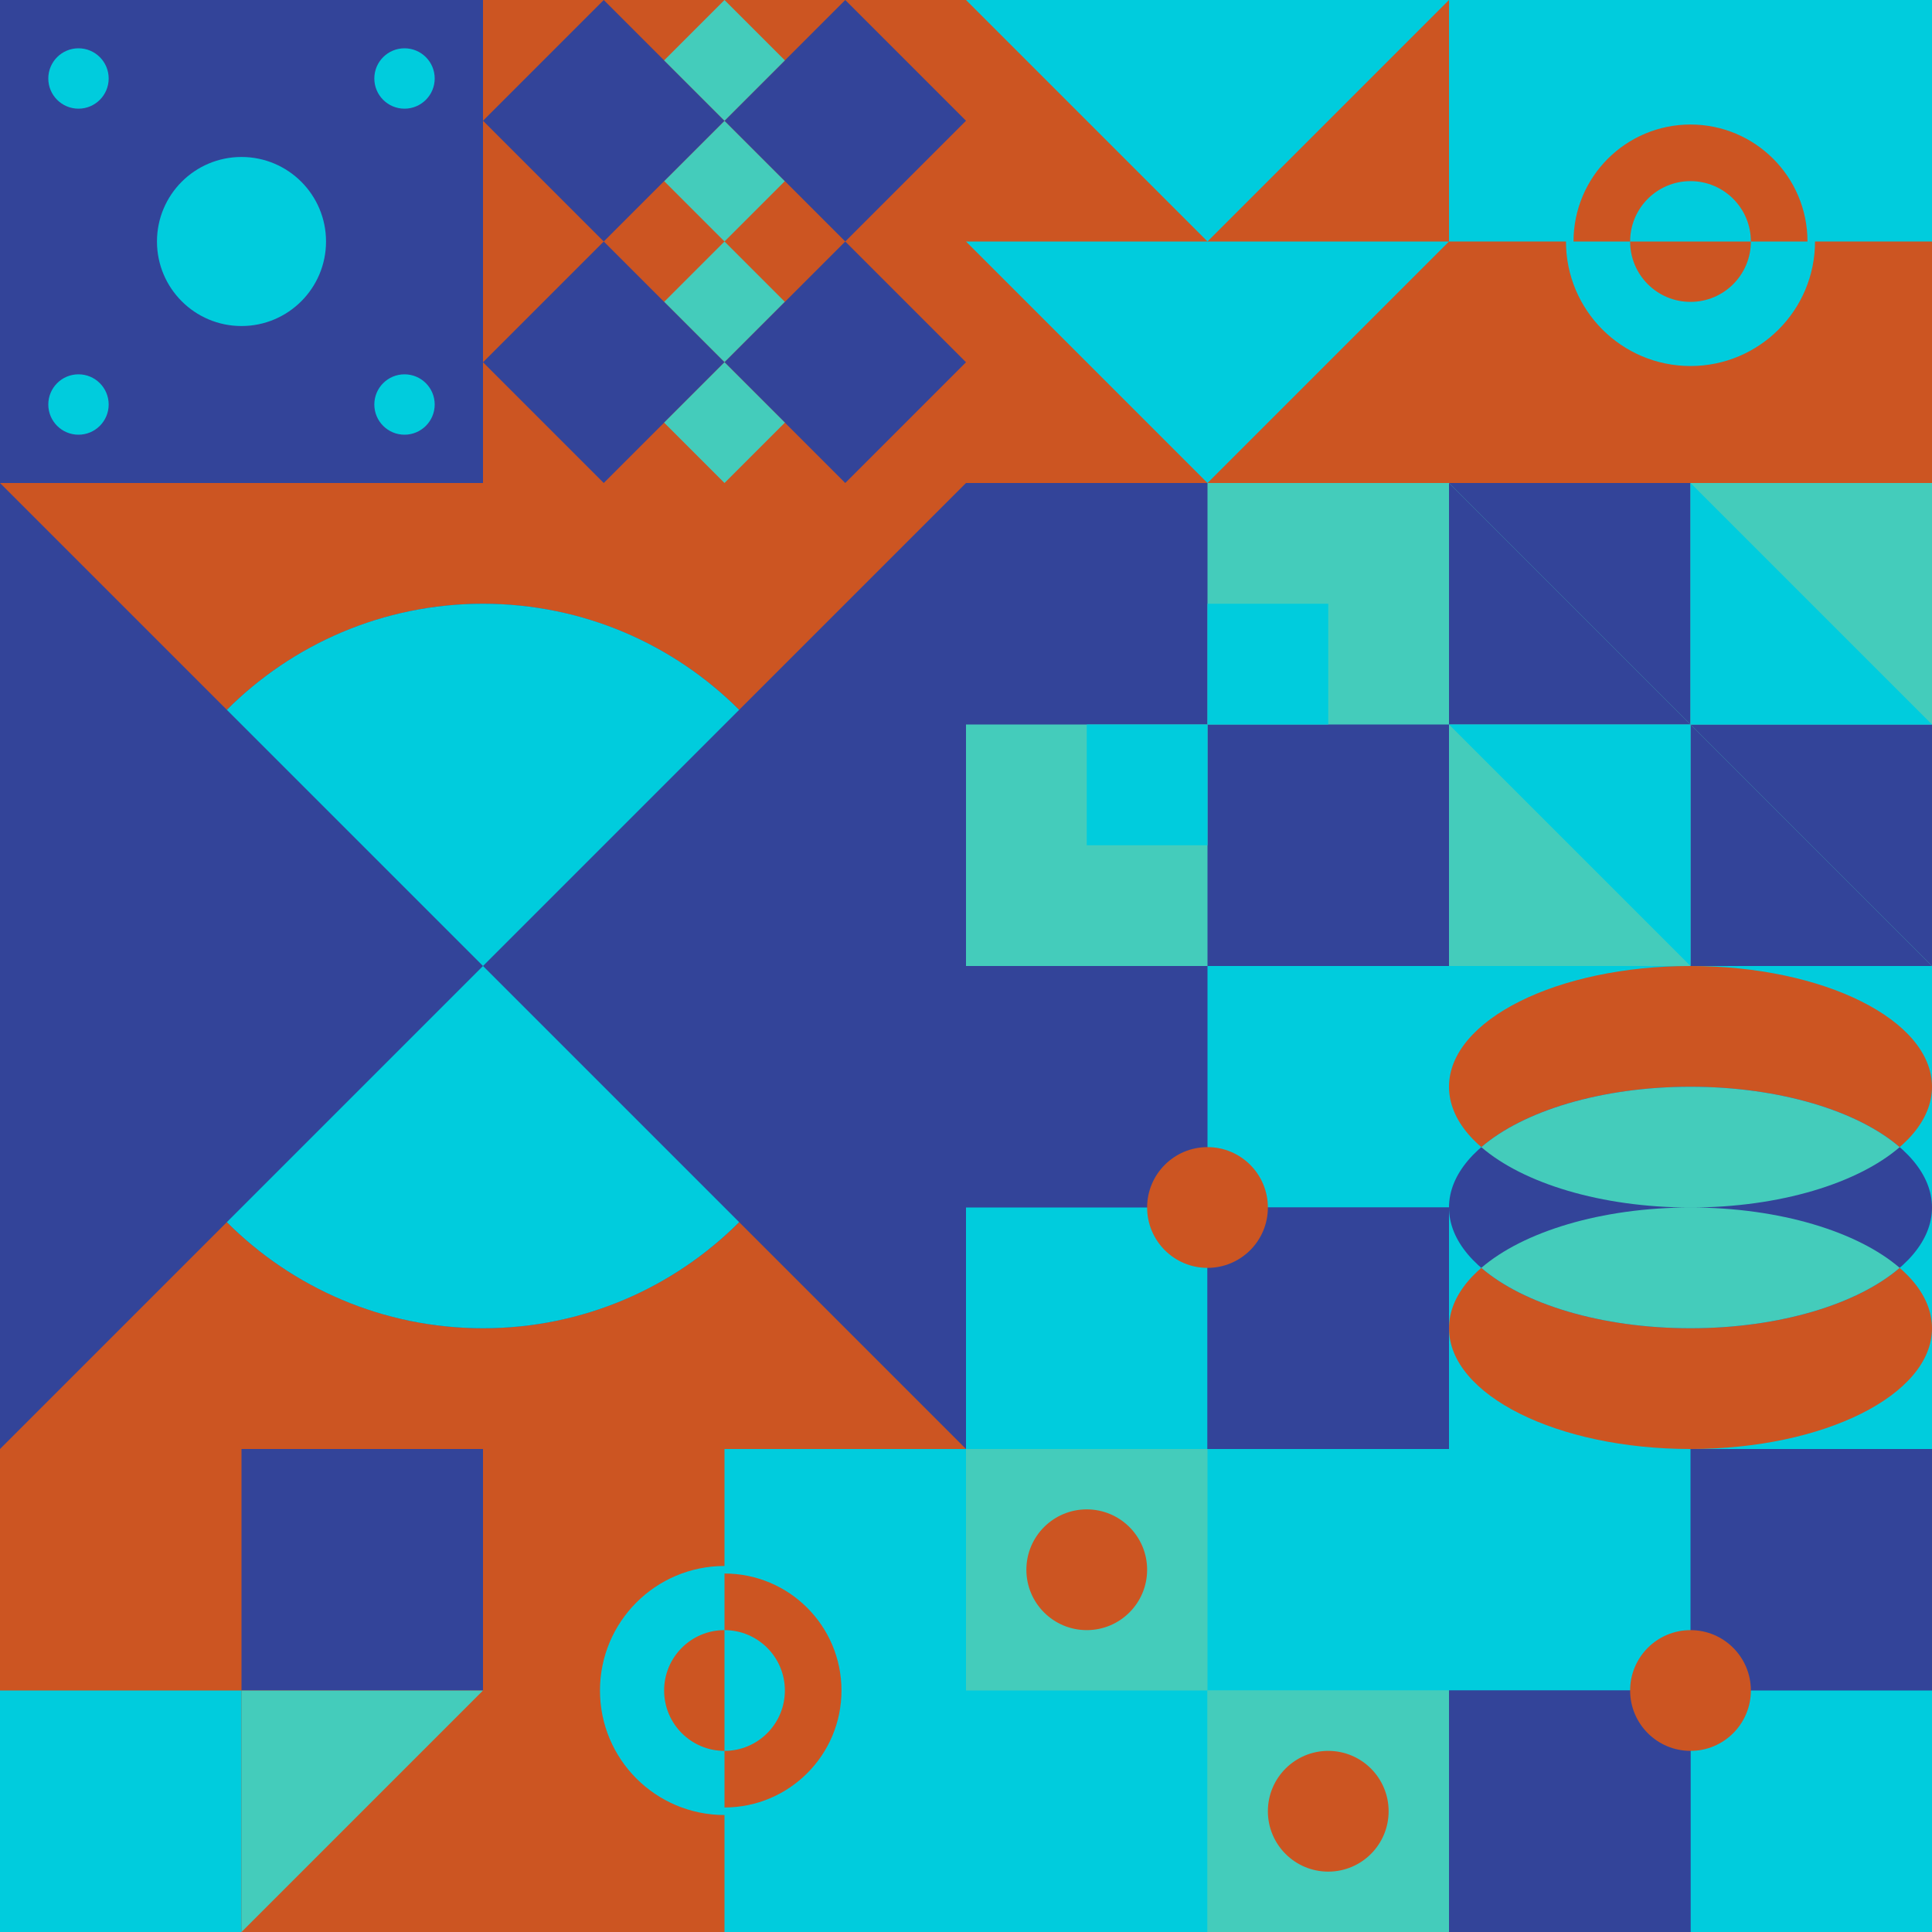 <svg id="geo" xmlns="http://www.w3.org/2000/svg" width="1280" height="1280" viewBox="0 0 1280 1280" fill="none" style="width:640px;height:640px"><g class="svg-image"><g class="block-0" transform="translate(0,0), scale(1), rotate(0, 160, 160)" height="320" width="320" clip-path="url(#trim)"><rect width="320" height="320" fill="#334499"/><circle cx="268" cy="52" r="20" fill="#00ccdd"/><circle cx="52" cy="52" r="20" fill="#00ccdd"/><circle cx="268" cy="268" r="20" fill="#00ccdd"/><circle cx="52" cy="268" r="20" fill="#00ccdd"/><circle cx="160" cy="160" r="56" fill="#00ccdd"/><path d="M248 124c0-11.046 8.954-20 20-20s20 8.954 20 20v72c0 11.046-8.954 20-20 20s-20-8.954-20-20v-72ZM32 124c0-11.046 8.954-20 20-20s20 8.954 20 20v72c0 11.046-8.954 20-20 20s-20-8.954-20-20v-72ZM124 72c-11.046 0-20-8.954-20-20s8.954-20 20-20h72c11.046 0 20 8.954 20 20s-8.954 20-20 20h-72ZM124 288c-11.046 0-20-8.954-20-20s8.954-20 20-20h72c11.046 0 20 8.954 20 20s-8.954 20-20 20h-72Z" fill="#334499"/></g><g class="block-1" transform="translate(320,0), scale(1), rotate(90, 160, 160)" height="320" width="320" clip-path="url(#trim)"><rect width="320" height="320" fill="#cc5522"/><path d="M80 160L120 120L160 160L120 200L80 160Z" fill="#44ccbb"/><path d="M160 160L200 120L240 160L200 200L160 160Z" fill="#44ccbb"/><path d="M160 80L240 0L320 80L240 160L160 80Z" fill="#334499"/><path d="M160 240L240 160L320 240L240 320L160 240Z" fill="#334499"/><path d="M0 80L80 0L160 80L80 160L0 80Z" fill="#334499"/><path d="M0 240L80 160L160 240L80 320L0 240Z" fill="#334499"/><path d="M240 160L280 120L320 160L280 200L240 160Z" fill="#44ccbb"/><path d="M0 160L40 120L80 160L40 200L0 160Z" fill="#44ccbb"/></g><g class="block-2" transform="translate(640,0), scale(1), rotate(0, 160, 160)" height="320" width="320" clip-path="url(#trim)"><style>@keyframes geo-18-a0_t{0%,13.636%{transform:translate(0,0)}50%,63.636%{transform:translate(0,160px)}to{transform:translate(0,320px)}}@keyframes geo-18-a1_t{0%,13.636%{transform:translate(0,-160px)}50%,63.636%{transform:translate(0,0)}to{transform:translate(0,160px)}}@keyframes geo-18-a2_t{0%,13.636%{transform:translate(0,-320px)}50%,63.636%{transform:translate(0,-160px)}to{transform:translate(0,0)}}@keyframes geo-18-a3_t{0%,13.636%{transform:translate(0,0)}50%,63.636%{transform:translate(0,160px)}to{transform:translate(0,320px)}}</style><rect width="320" height="320" fill="#cc5522"/><path d="M320 0H0l160 160L320 0Z" fill="#00ccdd" style="animation:2.2s ease-in-out infinite both geo-18-a0_t"/><path d="M320 0H0l160 160L320 0Z" fill="#00ccdd" transform="translate(0 -160)" style="animation:2.2s ease-in-out infinite both geo-18-a1_t"/><path d="M320 0H0l160 160L320 0Z" fill="#00ccdd" transform="translate(0 -320)" style="animation:2.2s ease-in-out infinite both geo-18-a2_t"/><path d="M320 160H0l160 160 160-160Z" fill="#00ccdd" style="animation:2.2s ease-in-out infinite both geo-18-a3_t"/></g><g class="block-3" transform="translate(960,0), scale(1), rotate(0, 160, 160)" height="320" width="320" clip-path="url(#trim)"><style>@keyframes geo-65a0_t{0%{transform:translate(160px,160px) rotate(0deg) translate(-80px,-80px)}13.636%{transform:translate(160px,160px) rotate(0deg) translate(-80px,-80px);animation-timing-function:cubic-bezier(.4,0,.6,1)}50%,63.636%{transform:translate(160px,160px) rotate(180deg) translate(-80px,-80px);animation-timing-function:cubic-bezier(.4,0,.6,1)}to{transform:translate(160px,160px) rotate(360deg) translate(-80px,-80px)}}</style><rect width="320" height="320" fill="#00ccdd"/><rect y="160" width="320" height="160" fill="#cc5522"/><g transform="translate(80 80)" style="animation:2.2s linear infinite both geo-65a0_t"><circle cx="80" cy="80" fill="#cc5522" stroke="#00ccdd" stroke-width="5" r="80"/><path fill-rule="evenodd" clip-rule="evenodd" d="M80 160c44.2 0 80-35.8 80-80H0c0 44.2 35.8 80 80 80Z" fill="#00ccdd"/><circle cx="80" cy="80" fill="#00ccdd" r="40"/><path fill-rule="evenodd" clip-rule="evenodd" d="M80 120c22.1 0 40-17.9 40-40H40c0 22.1 17.9 40 40 40Z" fill="#cc5522"/></g></g><g class="block-4" transform="translate(0,320), scale(2), rotate(90, 160, 160)" height="640" width="640" clip-path="url(#trim)"><rect width="320" height="320" fill="#334499"/><path d="M160 160L320 0V320L160 160Z" fill="#cc5522"/><path d="M160 160L0 0V320L160 160Z" fill="#cc5522"/><circle cx="160" cy="160" r="120" fill="#334499"/><path fill-rule="evenodd" clip-rule="evenodd" d="M244.853 75.147C266.569 96.863 280 126.863 280 160C280 193.137 266.569 223.137 244.853 244.853L160 160L244.853 75.147ZM75.147 75.147L160 160L75.147 244.853C53.431 223.137 40 193.137 40 160C40 126.863 53.431 96.863 75.147 75.147Z" fill="#00ccdd"/></g><g class="block-5" transform="translate(640,320), scale(1), rotate(0, 160, 160)" height="320" width="320" clip-path="url(#trim)"><style>@keyframes geo-54a0_t{0%,13.636%{transform:translate(240px,240px);animation-timing-function:cubic-bezier(.4,0,.6,1)}50%,63.636%{transform:translate(160px,160px);animation-timing-function:cubic-bezier(.4,0,.6,1)}to{transform:translate(240px,240px)}}@keyframes geo-54a1_t{0%,13.636%{transform:translate(80px,160px);animation-timing-function:cubic-bezier(.4,0,.6,1)}50%,63.636%{transform:translate(0,240px);animation-timing-function:cubic-bezier(.4,0,.6,1)}to{transform:translate(80px,160px)}}@keyframes geo-54a2_t{0%,13.636%{transform:translate(160px,80px);animation-timing-function:cubic-bezier(.4,0,.6,1)}50%,63.636%{transform:translate(240px,0);animation-timing-function:cubic-bezier(.4,0,.6,1)}to{transform:translate(160px,80px)}}@keyframes geo-54a3_t{0%,13.636%{transform:translate(0,0);animation-timing-function:cubic-bezier(.4,0,.6,1)}50%,63.636%{transform:translate(80px,80px);animation-timing-function:cubic-bezier(.4,0,.6,1)}to{transform:translate(0,0)}}</style><rect width="320" height="320" fill="#334499"/><rect width="320" height="320" fill="#44ccbb"/><rect width="160" height="160" fill="#334499"/><rect x="160" y="160" width="160" height="160" fill="#334499"/><rect width="80" height="80" fill="#334499" transform="translate(240 240)" style="animation:2.2s ease-in-out infinite both geo-54a0_t"/><rect width="80" height="80" fill="#00ccdd" transform="translate(80 160)" style="animation:2.2s ease-in-out infinite both geo-54a1_t"/><rect width="80" height="80" fill="#00ccdd" transform="translate(160 80)" style="animation:2.2s ease-in-out infinite both geo-54a2_t"/><rect width="80" height="80" fill="#334499" style="animation:2.2s ease-in-out infinite both geo-54a3_t"/></g><g class="block-6" transform="translate(960,320), scale(1), rotate(180, 160, 160)" height="320" width="320" clip-path="url(#trim)"><style>@keyframes geo-55a0_t{0%,to{transform:translate(0,0)}13.636%{transform:translate(0,0);animation-timing-function:cubic-bezier(.4,0,.6,1)}50%,63.636%{transform:translate(160px,0);animation-timing-function:cubic-bezier(.4,0,.6,1)}}@keyframes geo-55a1_t{0%,to{transform:translate(0,0)}13.636%{transform:translate(0,0);animation-timing-function:cubic-bezier(.4,0,.6,1)}50%,63.636%{transform:translate(-160px,0);animation-timing-function:cubic-bezier(.4,0,.6,1)}}</style><rect width="320" height="320" fill="#44ccbb"/><rect width="320" height="320" fill="#44ccbb"/><path d="M320 320V160H160l160 160ZM160 160V0H0l160 160Z" fill="#334499"/><path d="M160 160v160h160L160 160ZM0 0v160h160L0 0Z" fill="#334499"/><path d="M160 320V160H0l160 160Z" fill="#00ccdd" style="animation:2.2s linear infinite both geo-55a0_t"/><path d="M160 0v160h160L160 0Z" fill="#00ccdd" style="animation:2.2s linear infinite both geo-55a1_t"/></g><g class="block-7" transform="translate(640,640), scale(1), rotate(0, 160, 160)" height="320" width="320" clip-path="url(#trim)"><rect width="320" height="320" fill="#334499"/><rect y="320" width="320" height="320" transform="rotate(-90 0 320)" fill="#334499"/><rect x="160" y="160" width="160" height="160" transform="rotate(-90 160 160)" fill="#00ccdd"/><rect width="160" height="160" transform="matrix(0 -1 -1 0 160 320)" fill="#00ccdd"/><rect width="160" height="160" transform="matrix(0 -1 -1 0 320 320)" fill="#334499"/><circle cx="160" cy="160" r="40" fill="#cc5522"/></g><g class="block-8" transform="translate(960,640), scale(1), rotate(180, 160, 160)" height="320" width="320" clip-path="url(#trim)"><style>@keyframes geo-30-a0_t{0%,13.636%{transform:translate(160px,240px);animation-timing-function:ease-in-out}50%,63.636%{transform:translate(160px,320px);animation-timing-function:ease-in-out}to{transform:translate(160px,240px)}}@keyframes geo-30-a1_t{0%,13.636%{transform:translate(160px,80px);animation-timing-function:ease-in-out}50%,63.636%{transform:translate(160px,0);animation-timing-function:ease-in-out}to{transform:translate(160px,80px)}}@keyframes geo-30-a2_t{0%{transform:translate(0,0);animation-timing-function:ease-in-out}50%,to{transform:translate(0,0)}}@keyframes geo-30-a2_o{0%,13.636%{opacity:1;animation-timing-function:ease-in-out}50%,63.636%{opacity:0;animation-timing-function:ease-in-out}to{opacity:1}}@keyframes geo-30-a2_d{0%,to{d:path(&apos;M298.6,120C270.9,143.9,219.2,160,160,160C100.8,160,49.1,143.9,21.4,120C49.1,96.1,100.8,80,160,80C219.2,80,270.9,96.1,298.6,120ZM298.6,200C270.9,176.1,219.2,160,160,160C100.8,160,49.1,176.1,21.4,200C49.1,223.9,100.8,240,160,240C219.2,240,270.9,223.9,298.6,200Z&apos;)}13.636%{d:path(&apos;M298.6,120C270.9,143.9,219.2,160,160,160C100.8,160,49.1,143.9,21.4,120C49.1,96.1,100.8,80,160,80C219.2,80,270.9,96.1,298.6,120ZM298.6,200C270.9,176.1,219.2,160,160,160C100.8,160,49.1,176.1,21.4,200C49.1,223.9,100.8,240,160,240C219.2,240,270.9,223.9,298.6,200Z&apos;);animation-timing-function:ease-in-out}50%,63.636%{d:path(&apos;M298.6,40C270.9,63.9,219.2,80,160,80C100.8,80,49.1,63.9,21.4,40C49.1,16.1,100.8,0,160,0C219.2,0,270.9,16.1,298.6,40ZM298.6,280C270.9,256.1,219.2,240,160,240C100.8,240,49.1,256.1,21.4,280C49.1,303.9,100.8,320,160,320C219.2,320,270.9,303.9,298.6,280Z&apos;);animation-timing-function:ease-in-out}}</style><rect width="320" height="320" fill="#334499"/><rect width="320" height="320" fill="#00ccdd" transform="rotate(-90 160 160)"/><ellipse rx="160" ry="80" fill="#cc5522" transform="translate(160 240)" style="animation:2.2s ease-in-out infinite both geo-30-a0_t"/><ellipse rx="160" ry="80" fill="#cc5522" transform="translate(160 80)" style="animation:2.2s ease-in-out infinite both geo-30-a1_t"/><ellipse cx="160" cy="160" rx="160" ry="80" fill="#334499"/><path fill-rule="evenodd" clip-rule="evenodd" d="M298.6 120c-27.7 23.9-79.4 40-138.6 40-59.2 0-110.9-16.1-138.6-40C49.1 96.1 100.8 80 160 80c59.2 0 110.9 16.1 138.6 40Zm0 80c-27.7-23.9-79.4-40-138.6-40-59.2 0-110.9 16.1-138.6 40 27.7 23.9 79.4 40 138.6 40 59.2 0 110.9-16.1 138.6-40Z" fill="#44ccbb" style="animation:2.2s ease-in-out infinite both geo-30-a2_t,2.2s ease-in-out infinite both geo-30-a2_o,2.2s ease-in-out infinite both geo-30-a2_d"/></g><g class="block-9" transform="translate(0,960), scale(1), rotate(0, 160, 160)" height="320" width="320" clip-path="url(#trim)"><rect width="320" height="320" fill="#cc5522"/><path d="M160 160V0H320V160H160Z" fill="#334499"/><path d="M160 320V160H320L160 320Z" fill="#44ccbb"/><path d="M0 320V160H160V320H0Z" fill="#00ccdd"/></g><g class="block-10" transform="translate(320,960), scale(1), rotate(90, 160, 160)" height="320" width="320" clip-path="url(#trim)"><style>@keyframes geo-65a0_t{0%{transform:translate(160px,160px) rotate(0deg) translate(-80px,-80px)}13.636%{transform:translate(160px,160px) rotate(0deg) translate(-80px,-80px);animation-timing-function:cubic-bezier(.4,0,.6,1)}50%,63.636%{transform:translate(160px,160px) rotate(180deg) translate(-80px,-80px);animation-timing-function:cubic-bezier(.4,0,.6,1)}to{transform:translate(160px,160px) rotate(360deg) translate(-80px,-80px)}}</style><rect width="320" height="320" fill="#00ccdd"/><rect y="160" width="320" height="160" fill="#cc5522"/><g transform="translate(80 80)" style="animation:2.2s linear infinite both geo-65a0_t"><circle cx="80" cy="80" fill="#cc5522" stroke="#00ccdd" stroke-width="5" r="80"/><path fill-rule="evenodd" clip-rule="evenodd" d="M80 160c44.2 0 80-35.8 80-80H0c0 44.2 35.8 80 80 80Z" fill="#00ccdd"/><circle cx="80" cy="80" fill="#00ccdd" r="40"/><path fill-rule="evenodd" clip-rule="evenodd" d="M80 120c22.1 0 40-17.9 40-40H40c0 22.1 17.9 40 40 40Z" fill="#cc5522"/></g></g><g class="block-11" transform="translate(640,960), scale(1), rotate(0, 160, 160)" height="320" width="320" clip-path="url(#trim)"><style>@keyframes geo-14-a0_t{0%,13.636%{transform:translate(80px,80px);animation-timing-function:ease-in-out}50%,63.636%{transform:translate(80px,240px);animation-timing-function:ease-in-out}to{transform:translate(240px,240px)}}@keyframes geo-14-a1_t{0%,13.636%{transform:translate(240px,240px);animation-timing-function:ease-in-out}50%,63.636%{transform:translate(240px,80px);animation-timing-function:ease-in-out}to{transform:translate(80px,80px)}}</style><rect width="320" height="320" fill="#44ccbb"/><rect width="320" height="320" fill="#44ccbb" transform="rotate(-90 160 160)"/><rect width="160" height="160" fill="#00ccdd" transform="rotate(-90 160 0)"/><rect width="160" height="160" fill="#00ccdd" transform="matrix(0 -1 -1 0 160 320)"/><rect width="160" height="160" fill="#44ccbb" transform="matrix(0 -1 -1 0 320 320)"/><circle fill="#cc5522" transform="translate(80 80)" style="animation:2.2s ease-in-out infinite both geo-14-a0_t" r="40"/><circle fill="#cc5522" transform="translate(240 240)" style="animation:2.2s ease-in-out infinite both geo-14-a1_t" r="40"/></g><g class="block-12" transform="translate(960,960), scale(1), rotate(90, 160, 160)" height="320" width="320" clip-path="url(#trim)"><rect width="320" height="320" fill="#334499"/><rect y="320" width="320" height="320" transform="rotate(-90 0 320)" fill="#334499"/><rect x="160" y="160" width="160" height="160" transform="rotate(-90 160 160)" fill="#00ccdd"/><rect width="160" height="160" transform="matrix(0 -1 -1 0 160 320)" fill="#00ccdd"/><rect width="160" height="160" transform="matrix(0 -1 -1 0 320 320)" fill="#334499"/><circle cx="160" cy="160" r="40" fill="#cc5522"/></g></g><clipPath id="trim"><rect width="320" height="320" fill="white"/></clipPath><filter id="noiseFilter"><feTurbulence baseFrequency="0.5" result="noise"/><feColorMatrix type="saturate" values="0.10"/><feBlend in="SourceGraphic" in2="noise" mode="multiply"/></filter><rect transform="translate(0,0)" height="1280" width="1280" filter="url(#noiseFilter)" opacity="0.4"/></svg>